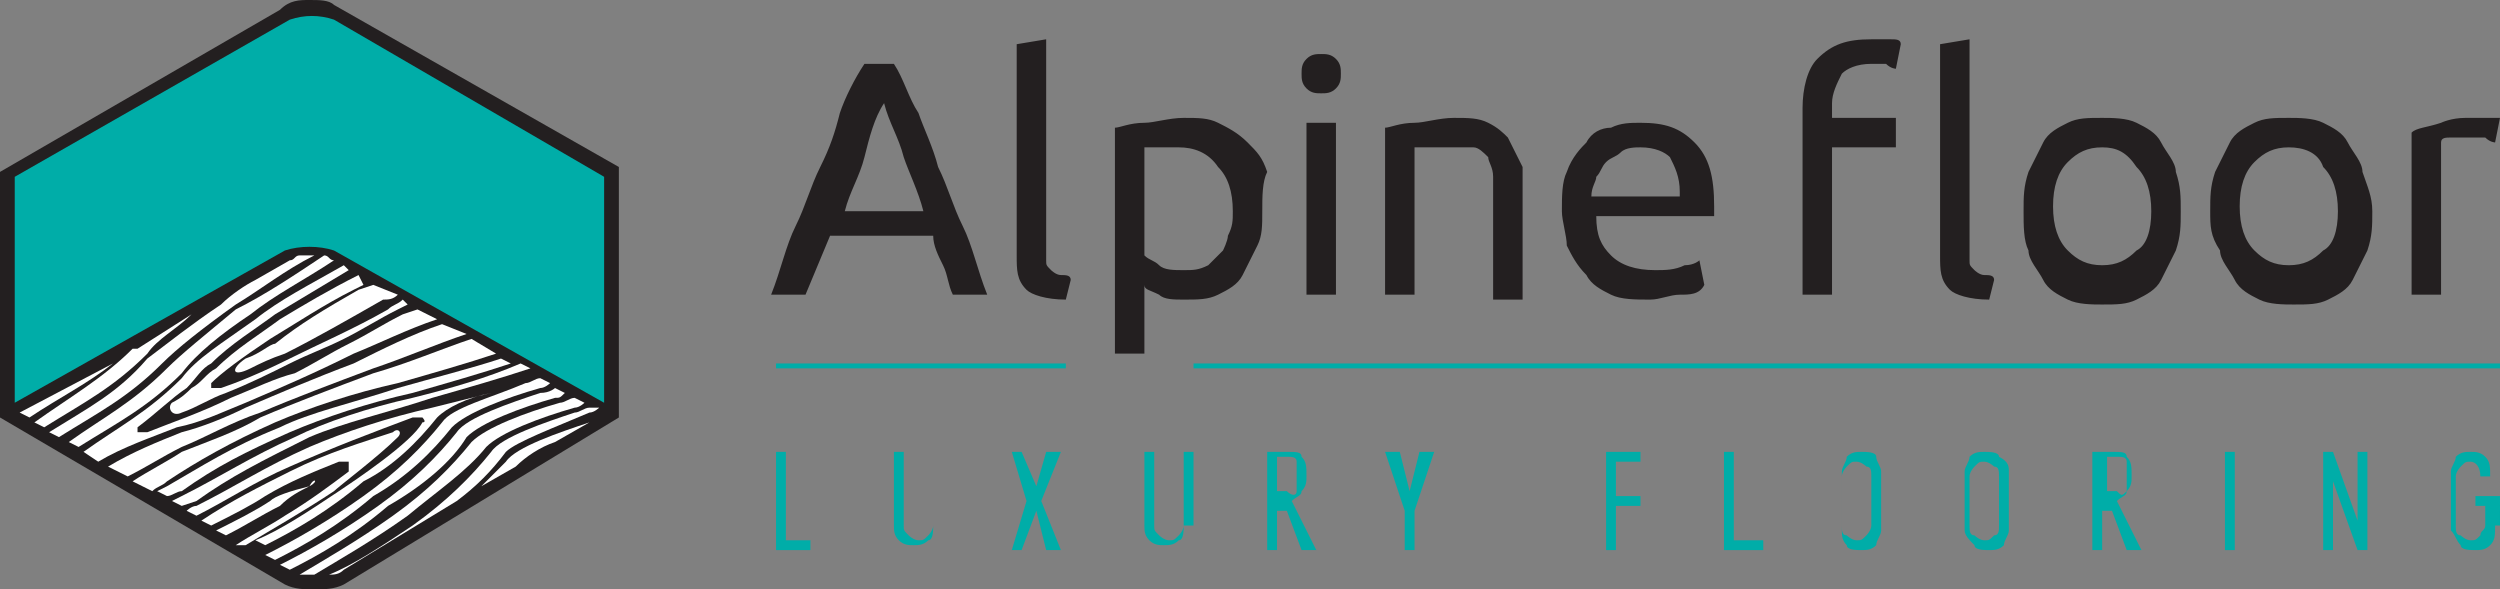 <?xml version="1.0" encoding="utf-8"?>
<!-- Generator: Adobe Illustrator 28.1.0, SVG Export Plug-In . SVG Version: 6.00 Build 0)  -->
<svg version="1.2" baseProfile="tiny" id="Layer_1" xmlns="http://www.w3.org/2000/svg" xmlns:xlink="http://www.w3.org/1999/xlink"
	 x="0px" y="0px" width="50.9px" height="12px" viewBox="0 0 50.9 12" overflow="visible" xml:space="preserve">
<rect x="0" y="0" width="50.9" height="12" fill="#808080" stroke="none"/>
<g>
	<path fill="#231F20" d="M12.6,8.5L7,11.9l0,0C6.8,12,6.6,12,6.4,12c-0.2,0-0.4,0-0.6-0.1L0,8.5V7.8l0-4.3l5.7-3.3v0
		C5.9,0,6.1,0,6.3,0c0.2,0,0.4,0,0.5,0.1l0,0l0,0l5.8,3.3L12.6,8.5z"/>
	<path fill-rule="evenodd" fill="#00ADA8" d="M6.8,0.4c-0.3-0.1-0.6-0.1-0.9,0L0.3,3.6v4.6l5.5-3.1c0.3-0.1,0.7-0.1,1,0l5.5,3.1V3.6
		L6.8,0.4z"/>
	<path fill="#FFFFFF" d="M5.6,8.6C6.3,8.3,7.2,8,8.1,7.8c0.7-0.2,1.4-0.4,2-0.6L9.6,6.9C9,7.1,8.3,7.4,7.6,7.6
		C6.8,7.9,6,8.2,5.3,8.5C4.8,8.8,4.2,9,3.7,9.2C3.4,9.4,3,9.6,2.7,9.8L3.1,10c0.1-0.1,0.2-0.1,0.3-0.2C4,9.4,4.7,9,5.6,8.6"/>
	<path fill="#FFFFFF" d="M5.3,8.4c0.7-0.3,1.5-0.6,2.3-0.9C8.2,7.3,8.9,7,9.5,6.8L9,6.6C8.4,6.8,7.8,7.1,7.2,7.4
		C6.4,7.7,5.7,8,5,8.3C4.6,8.5,4.1,8.7,3.7,8.8C3.2,9,2.7,9.2,2.2,9.5l0.4,0.2c0.4-0.2,0.7-0.4,1.1-0.6C4.2,8.9,4.7,8.6,5.3,8.4"/>
	<path fill="#FFFFFF" d="M5,8.2c0.7-0.3,1.4-0.6,2.2-1C7.7,7,8.3,6.7,8.9,6.5L8.5,6.3L8.2,6.4C7.8,6.6,7.5,6.8,7.1,7
		C6.7,7.2,6.4,7.4,6,7.6C5.6,7.7,5.2,7.9,4.7,8.1C4.1,8.4,3.5,8.6,3,8.8c-0.1,0-0.2,0-0.2,0c0,0,0-0.1,0-0.1c0.4-0.3,0.7-0.6,1-0.8
		C4,7.7,4.1,7.5,4.3,7.4c0.4-0.4,0.9-0.7,1.3-1c0.5-0.3,1-0.6,1.5-0.9L7,5.4C6.3,5.8,5.7,6.1,5.2,6.5C4.5,7,4,7.3,3.7,7.7
		c-0.7,0.7-1.3,1-2,1.5L2,9.4c0.5-0.3,1.1-0.5,1.6-0.7C4.1,8.6,4.5,8.4,5,8.2"/>
	<path fill="#FFFFFF" d="M4.8,6.2c0.5-0.3,1-0.7,1.6-1c-0.1,0-0.2,0-0.3,0C6,5.2,6,5.3,5.9,5.3L5.2,5.7C5,5.8,4.7,6,4.5,6.2
		C3.9,6.6,3.4,7,3,7.3C2.4,8,1.8,8.3,1,8.8l0.2,0.1C2,8.4,2.6,8.1,3.3,7.4C3.6,7.1,4.1,6.7,4.8,6.2"/>
	<path fill="#FFFFFF" d="M5.1,6.4c0.5-0.4,1.1-0.7,1.7-1.1l0,0c-0.1,0-0.1-0.1-0.2-0.1C6,5.6,5.4,6,4.8,6.3C4.2,6.8,3.7,7.2,3.4,7.5
		c-0.7,0.7-1.3,1-2,1.5l0.2,0.1c0.8-0.5,1.4-0.8,2.1-1.5C4,7.2,4.5,6.8,5.1,6.4"/>
	<path fill="#FFFFFF" d="M3.9,6.4L2.8,7.1L2.7,7.1c-0.6,0.6-1.3,1-2,1.5l0.2,0.1c0.8-0.5,1.4-0.8,2.1-1.5C3.2,6.9,3.6,6.7,3.9,6.4"
		/>
	<path fill="#FFFFFF" d="M5.6,7C5.5,7,5.3,7.2,5,7.3C4.7,7.5,4.7,7.7,5.1,7.5c0.2-0.1,0.4-0.2,0.7-0.3c0.6-0.3,1.3-0.7,2-1.1
		C7.9,6.1,8,6.1,8.1,6L7.6,5.8L7.3,5.9C6.6,6.3,6.1,6.6,5.6,7"/>
	<path fill="#FFFFFF" d="M4.4,7.5C4.2,7.6,4.1,7.8,3.9,7.9C3.8,8,3.7,8.1,3.5,8.2C3.4,8.3,3.5,8.5,3.7,8.4C4,8.3,4.3,8.1,4.6,8
		c0.5-0.2,0.9-0.4,1.3-0.6c0.4-0.2,0.7-0.3,1.1-0.5c0.4-0.2,0.7-0.4,1.1-0.6l0.2-0.1L8.2,6.1C8.1,6.2,8,6.2,7.9,6.3
		C7.2,6.7,6.5,7,5.9,7.3C5.3,7.6,4.8,7.8,4.5,7.9l-0.1,0c-0.1,0-0.1,0-0.1,0c0,0,0-0.1,0-0.1c0.2-0.2,0.6-0.5,1.2-0.9
		c0.5-0.3,1.1-0.7,1.7-1l0.2-0.1L7.3,5.6C6.7,5.9,6.2,6.2,5.7,6.5C5.3,6.8,4.8,7.1,4.4,7.5"/>
	<path fill="#FFFFFF" d="M0.4,8.4l0.2,0.1c0.6-0.4,1.2-0.7,1.7-1.1L0.4,8.4z"/>
	<path fill="#FFFFFF" d="M8.1,8.9c0.1-0.1,0-0.2-0.1-0.1C7.4,9,6.7,9.2,5.9,9.6c-0.6,0.3-1.2,0.6-1.8,1l0.2,0.1
		c0.4-0.2,0.8-0.4,1.1-0.6c0.5-0.3,1-0.5,1.5-0.7l0.1,0c0,0,0.1,0,0.1,0l0,0.1l0,0.1c-0.4,0.3-0.8,0.6-1.3,0.9
		c-0.3,0.2-0.7,0.4-1,0.6L5,11.1c0.5-0.3,1.2-0.7,1.8-1.1C6.9,9.9,7.7,9.3,8.1,8.9"/>
	<path fill="#FFFFFF" d="M5.9,8.8C6.6,8.5,7.5,8.2,8.4,8c0.7-0.2,1.4-0.4,2-0.6l-0.2-0.1C9.6,7.5,8.8,7.7,8.1,7.9
		C7.2,8.2,6.3,8.4,5.7,8.7C4.7,9.1,4.1,9.5,3.4,9.9L3.2,10l0.2,0.1C3.5,10.1,3.6,10,3.7,10C4.4,9.5,5,9.2,5.9,8.8"/>
	<path fill="#FFFFFF" d="M12,8.4c0.1,0,0.2-0.1,0.2-0.1L12,8.3c-0.1,0-0.2,0.1-0.3,0.1c-0.6,0.2-1.5,0.5-1.7,0.8
		c-0.4,0.5-0.9,1-1.6,1.5c-0.6,0.4-1.2,0.8-1.7,1c0.1,0,0.2,0,0.3-0.1l2.3-1.4c0.4-0.3,0.7-0.6,1-1C10.5,9,11.3,8.7,12,8.4"/>
	<path fill="#FFFFFF" d="M9.5,8.9c0.3-0.3,1.1-0.6,1.8-0.8c0.1,0,0.1,0,0.2-0.1l-0.2-0.1C11.3,7.9,11.2,8,11,8
		c-0.6,0.2-1.5,0.5-1.7,0.8c-0.4,0.5-0.9,1-1.6,1.5c-0.7,0.5-1.4,0.9-2,1.2l0.2,0.1l0,0c0.6-0.3,1.3-0.7,2-1.3
		C8.6,9.9,9.2,9.4,9.5,8.9"/>
	<path fill="#FFFFFF" d="M10.3,9.4C10.2,9.5,10,9.7,9.8,9.9l0.7-0.4C10.7,9.3,11,9.1,11.3,9L12,8.6l0,0C11.4,8.8,10.5,9.1,10.3,9.4"
		/>
	<path fill="#FFFFFF" d="M9.9,9.1c0.3-0.3,1.1-0.6,1.8-0.8c0.1,0,0.2-0.1,0.2-0.1l-0.2-0.1c-0.1,0-0.2,0.1-0.3,0.1
		C10.7,8.4,9.9,8.7,9.6,9C9.2,9.5,8.7,10,8,10.5c-0.7,0.5-1.4,0.9-1.9,1.2c0.1,0,0.2,0,0.3,0h0c0.5-0.3,1.2-0.7,1.9-1.2
		C8.9,10,9.5,9.6,9.9,9.1"/>
	<path fill="#FFFFFF" d="M6.3,9.9C6.5,9.8,6.4,9.7,6.3,9.9c-0.4,0.1-0.7,0.2-0.8,0.3c-0.3,0.2-0.7,0.4-1.1,0.6l0.2,0.1
		c0.4-0.2,0.7-0.4,1.1-0.6C5.9,10.1,6.1,10,6.3,9.9"/>
	<path fill="#FFFFFF" d="M9.2,8.7c0.3-0.3,1.1-0.6,1.8-0.8c0.1,0,0.2-0.1,0.2-0.1L11,7.7c-0.1,0-0.2,0.1-0.3,0.1
		C10,8.1,9.2,8.3,9,8.6c-0.4,0.5-0.9,1-1.6,1.5c-0.7,0.5-1.4,0.9-2,1.2l0.2,0.1c0.6-0.3,1.3-0.7,2-1.3C8.3,9.7,8.8,9.2,9.2,8.7"/>
	<path fill="#FFFFFF" d="M6.3,8.9c0.7-0.3,1.6-0.5,2.5-0.8c0.7-0.2,1.4-0.4,2-0.6l-0.2-0.1C9.9,7.7,9.2,7.9,8.4,8.1
		C7.5,8.3,6.6,8.6,6,8.9c-0.9,0.4-1.5,0.8-2.3,1.2l-0.2,0.1l0.2,0.1L4,10.2C4.7,9.7,5.3,9.4,6.3,8.9"/>
	<path fill="#FFFFFF" d="M8.9,8.5C9.1,8.3,9.5,8.1,10,8c0.1-0.1,0.1-0.1,0,0C9.6,8.1,9.2,8.2,8.8,8.3C7.9,8.5,7,8.8,6.3,9.1
		c-0.9,0.4-1.5,0.8-2.3,1.2c-0.1,0-0.2,0.1-0.2,0.1L4,10.5c0.6-0.3,1.2-0.7,1.9-1c0.9-0.4,1.7-0.7,2.5-1c0,0,0.1,0,0.2,0
		c0,0,0.1,0.1,0,0.1c-0.2,0.4-1.4,1.2-1.7,1.4c-0.6,0.4-1.2,0.8-1.7,1l0.2,0.1c0.6-0.3,1.3-0.7,2-1.3C8,9.5,8.5,9,8.9,8.5"/>
	<path fill-rule="evenodd" fill="#231F20" d="M19.4,6c-0.1-0.2-0.1-0.4-0.2-0.6C19.1,5.2,19,5,19,4.8h-2.1L16.4,6h-0.7
		c0.2-0.5,0.3-1,0.5-1.4c0.2-0.4,0.3-0.8,0.5-1.2c0.2-0.4,0.3-0.7,0.4-1.1c0.1-0.3,0.3-0.7,0.5-1h0.6c0.2,0.3,0.3,0.7,0.5,1
		c0.1,0.3,0.3,0.7,0.4,1.1c0.2,0.4,0.3,0.8,0.5,1.2c0.2,0.4,0.3,0.9,0.5,1.4H19.4z M18.8,4.3c-0.1-0.4-0.3-0.8-0.4-1.1
		c-0.1-0.4-0.3-0.7-0.4-1.1c-0.2,0.3-0.3,0.7-0.4,1.1c-0.1,0.4-0.3,0.7-0.4,1.1H18.8z M21.7,6.1c-0.4,0-0.7-0.1-0.8-0.2
		c-0.2-0.2-0.2-0.4-0.2-0.7V0.9l0.6-0.1V5c0,0.1,0,0.2,0,0.3c0,0.1,0,0.1,0.1,0.2c0,0,0.1,0.1,0.2,0.1c0.1,0,0.2,0,0.2,0.1L21.7,6.1
		z M25.1,4.3c0-0.4-0.1-0.7-0.3-0.9C24.6,3.1,24.3,3,24,3c-0.2,0-0.3,0-0.4,0c-0.1,0-0.2,0-0.3,0v2.2c0.1,0.1,0.2,0.1,0.3,0.2
		c0.1,0.1,0.3,0.1,0.5,0.1c0.2,0,0.3,0,0.5-0.1c0.1-0.1,0.2-0.2,0.3-0.3C24.9,5.1,25,4.9,25,4.8C25.1,4.6,25.1,4.5,25.1,4.3
		 M25.7,4.3c0,0.3,0,0.5-0.1,0.7c-0.1,0.2-0.2,0.4-0.3,0.6C25.2,5.8,25,5.9,24.8,6c-0.2,0.1-0.4,0.1-0.7,0.1c-0.2,0-0.4,0-0.5-0.1
		c-0.2-0.1-0.3-0.1-0.3-0.2v1.4h-0.6V2.6c0.1,0,0.3-0.1,0.6-0.1c0.2,0,0.5-0.1,0.8-0.1c0.3,0,0.5,0,0.7,0.1c0.2,0.1,0.4,0.2,0.6,0.4
		c0.2,0.2,0.3,0.3,0.4,0.6C25.7,3.7,25.7,4,25.7,4.3 M27.2,6h-0.6V2.5h0.6V6z M26.9,1.9c-0.1,0-0.2,0-0.3-0.1
		c-0.1-0.1-0.1-0.2-0.1-0.3c0-0.1,0-0.2,0.1-0.3c0.1-0.1,0.2-0.1,0.3-0.1c0.1,0,0.2,0,0.3,0.1c0.1,0.1,0.1,0.2,0.1,0.3
		c0,0.1,0,0.2-0.1,0.3C27.1,1.9,27,1.9,26.9,1.9 M28.2,2.6c0.1,0,0.3-0.1,0.6-0.1c0.2,0,0.5-0.1,0.8-0.1c0.3,0,0.5,0,0.7,0.1
		c0.2,0.1,0.3,0.2,0.4,0.3C30.8,3,30.9,3.2,31,3.4C31,3.6,31,3.8,31,4.1v2h-0.6V4.2c0-0.2,0-0.4,0-0.6c0-0.2-0.1-0.3-0.1-0.4
		c-0.1-0.1-0.2-0.2-0.3-0.2C29.8,3,29.7,3,29.5,3c-0.1,0-0.1,0-0.2,0c-0.1,0-0.1,0-0.2,0c-0.1,0-0.1,0-0.2,0c-0.1,0-0.1,0-0.1,0v3
		h-0.6V2.6z M31.8,4.3c0-0.3,0-0.6,0.1-0.8C32,3.2,32.2,3,32.3,2.9c0.1-0.2,0.3-0.3,0.5-0.3c0.2-0.1,0.4-0.1,0.6-0.1
		c0.5,0,0.8,0.1,1.1,0.4c0.3,0.3,0.4,0.7,0.4,1.3v0.1c0,0,0,0.1,0,0.1h-2.4c0,0.4,0.1,0.6,0.3,0.8c0.2,0.2,0.5,0.3,0.9,0.3
		c0.2,0,0.4,0,0.6-0.1c0.2,0,0.3-0.1,0.3-0.1l0.1,0.5C34.6,6,34.4,6,34.2,6c-0.2,0-0.4,0.1-0.6,0.1c-0.3,0-0.6,0-0.8-0.1
		c-0.2-0.1-0.4-0.2-0.5-0.4C32.1,5.4,32,5.2,31.9,5C31.9,4.8,31.8,4.5,31.8,4.3 M34.2,3.9c0-0.3-0.1-0.5-0.2-0.7
		C33.9,3.1,33.7,3,33.4,3c-0.1,0-0.3,0-0.4,0.1c-0.1,0.1-0.2,0.1-0.3,0.2c-0.1,0.1-0.1,0.2-0.2,0.3c0,0.1-0.1,0.2-0.1,0.4H34.2z
		 M38.1,0.8c0.2,0,0.3,0,0.4,0c0.1,0,0.2,0,0.2,0.1l-0.1,0.5c0,0-0.1,0-0.2-0.1c-0.1,0-0.2,0-0.3,0c-0.3,0-0.5,0.1-0.6,0.2
		c-0.1,0.2-0.2,0.4-0.2,0.6v0.3h1.3V3h-1.3v3h-0.6V2.2c0-0.4,0.1-0.8,0.3-1C37.3,0.9,37.6,0.8,38.1,0.8 M40.5,6.1
		c-0.4,0-0.7-0.1-0.8-0.2c-0.2-0.2-0.2-0.4-0.2-0.7V0.9l0.6-0.1V5c0,0.1,0,0.2,0,0.3c0,0.1,0,0.1,0.1,0.2c0,0,0.1,0.1,0.2,0.1
		c0.1,0,0.2,0,0.2,0.1L40.5,6.1z M44.4,4.3c0,0.3,0,0.5-0.1,0.8c-0.1,0.2-0.2,0.4-0.3,0.6c-0.1,0.2-0.3,0.3-0.5,0.4
		c-0.2,0.1-0.4,0.1-0.7,0.1c-0.2,0-0.5,0-0.7-0.1c-0.2-0.1-0.4-0.2-0.5-0.4c-0.1-0.2-0.3-0.4-0.3-0.6c-0.1-0.2-0.1-0.5-0.1-0.8
		c0-0.3,0-0.5,0.1-0.8c0.1-0.2,0.2-0.4,0.3-0.6c0.1-0.2,0.3-0.3,0.5-0.4c0.2-0.1,0.4-0.1,0.7-0.1c0.2,0,0.5,0,0.7,0.1
		c0.2,0.1,0.4,0.2,0.5,0.4c0.1,0.2,0.3,0.4,0.3,0.6C44.4,3.8,44.4,4,44.4,4.3 M43.8,4.3c0-0.4-0.1-0.7-0.3-0.9
		C43.3,3.1,43.1,3,42.8,3c-0.3,0-0.5,0.1-0.7,0.3c-0.2,0.2-0.3,0.5-0.3,0.9c0,0.4,0.1,0.7,0.3,0.9c0.2,0.2,0.4,0.3,0.7,0.3
		c0.3,0,0.5-0.1,0.7-0.3C43.7,5,43.8,4.7,43.8,4.3 M48.3,4.3c0,0.3,0,0.5-0.1,0.8c-0.1,0.2-0.2,0.4-0.3,0.6
		c-0.1,0.2-0.3,0.3-0.5,0.4c-0.2,0.1-0.4,0.1-0.7,0.1c-0.2,0-0.5,0-0.7-0.1c-0.2-0.1-0.4-0.2-0.5-0.4c-0.1-0.2-0.3-0.4-0.3-0.6
		C45,4.8,45,4.6,45,4.3c0-0.3,0-0.5,0.1-0.8c0.1-0.2,0.2-0.4,0.3-0.6c0.1-0.2,0.3-0.3,0.5-0.4c0.2-0.1,0.4-0.1,0.7-0.1
		c0.2,0,0.5,0,0.7,0.1c0.2,0.1,0.4,0.2,0.5,0.4c0.1,0.2,0.3,0.4,0.3,0.6C48.2,3.8,48.3,4,48.3,4.3 M47.6,4.3c0-0.4-0.1-0.7-0.3-0.9
		C47.2,3.1,46.9,3,46.6,3c-0.3,0-0.5,0.1-0.7,0.3c-0.2,0.2-0.3,0.5-0.3,0.9c0,0.4,0.1,0.7,0.3,0.9c0.2,0.2,0.4,0.3,0.7,0.3
		c0.3,0,0.5-0.1,0.7-0.3C47.5,5,47.6,4.7,47.6,4.3 M50.2,2.4c0.1,0,0.1,0,0.2,0c0.1,0,0.1,0,0.2,0c0.1,0,0.1,0,0.2,0
		c0.1,0,0.1,0,0.1,0l-0.1,0.5c0,0-0.1,0-0.2-0.1c-0.1,0-0.3,0-0.4,0c-0.1,0-0.2,0-0.3,0c-0.1,0-0.2,0-0.2,0.1V6h-0.6V2.7
		c0.1-0.1,0.3-0.1,0.6-0.2C49.7,2.5,49.9,2.4,50.2,2.4"/>
	<rect x="15.8" y="7.4" fill="#00ADA8" width="5.9" height="0.1"/>
	<rect x="24.3" y="7.4" fill="#00ADA8" width="26.6" height="0.1"/>
	<polygon fill="#00ADA8" points="16.5,11.2 15.8,11.2 15.8,9.2 16,9.2 16,11 16.5,11 	"/>
	<path fill="#00ADA8" d="M19,10.7c0,0.1,0,0.3-0.1,0.3c-0.1,0.1-0.2,0.1-0.3,0.1c-0.1,0-0.2,0-0.3-0.1c-0.1-0.1-0.1-0.2-0.1-0.3V9.2
		h0.2v1.5c0,0.1,0,0.1,0.1,0.2c0,0,0.1,0.1,0.2,0.1c0.1,0,0.1,0,0.2-0.1c0,0,0.1-0.1,0.1-0.2V9.2H19V10.7z"/>
	<polygon fill="#00ADA8" points="21.6,11.2 21.3,11.2 21.1,10.4 20.8,11.2 20.6,11.2 20.9,10.2 20.6,9.2 20.8,9.2 21.1,9.9 
		21.3,9.2 21.6,9.2 21.2,10.2 	"/>
	<path fill="#00ADA8" d="M24.1,10.7c0,0.1,0,0.3-0.1,0.3c-0.1,0.1-0.2,0.1-0.3,0.1c-0.1,0-0.2,0-0.3-0.1c-0.1-0.1-0.1-0.2-0.1-0.3
		V9.2h0.2v1.5c0,0.1,0,0.1,0.1,0.2c0,0,0.1,0.1,0.2,0.1c0.1,0,0.1,0,0.2-0.1c0,0,0.1-0.1,0.1-0.2V9.2h0.2V10.7z"/>
	<path fill="#00ADA8" d="M26.8,11.2h-0.3l-0.3-0.8H26v0.8h-0.2v-2h0.4c0.2,0,0.3,0,0.3,0.1c0.1,0.1,0.1,0.2,0.1,0.4
		c0,0.1,0,0.2-0.1,0.3c0,0.1-0.1,0.1-0.2,0.2L26.8,11.2z M26.4,10c0-0.1,0-0.1,0-0.3c0-0.1,0-0.2,0-0.3c0-0.1-0.1-0.1-0.2-0.1H26
		v0.7h0.2C26.3,10.1,26.4,10.1,26.4,10"/>
	<polygon fill="#00ADA8" points="29.2,9.2 28.8,10.4 28.8,11.2 28.6,11.2 28.6,10.4 28.2,9.2 28.5,9.2 28.7,10 28.9,9.2 	"/>
	<polygon fill="#00ADA8" points="33.4,9.4 32.9,9.4 32.9,10.1 33.4,10.1 33.4,10.3 32.9,10.3 32.9,11.2 32.7,11.2 32.7,9.2 
		33.4,9.2 	"/>
	<polygon fill="#00ADA8" points="35.9,11.2 35.1,11.2 35.1,9.2 35.3,9.2 35.3,11 35.9,11 	"/>
	<path fill="#00ADA8" d="M38.3,9.6c0,0.1,0,0.3,0,0.6c0,0.3,0,0.5,0,0.6c0,0.1-0.1,0.2-0.1,0.3c-0.1,0.1-0.2,0.1-0.3,0.1
		c-0.1,0-0.3,0-0.3-0.1c-0.1-0.1-0.1-0.2-0.1-0.3c0-0.1,0-0.3,0-0.6c0-0.3,0-0.5,0-0.6c0-0.1,0.1-0.2,0.1-0.3
		c0.1-0.1,0.2-0.1,0.3-0.1c0.1,0,0.3,0,0.3,0.1C38.2,9.4,38.3,9.5,38.3,9.6 M38.1,10.7c0-0.1,0-0.3,0-0.5c0-0.2,0-0.4,0-0.5
		c0-0.1,0-0.2-0.1-0.2c0,0-0.1-0.1-0.2-0.1c-0.1,0-0.1,0-0.2,0.1c0,0-0.1,0.1-0.1,0.2c0,0.1,0,0.3,0,0.5c0,0.2,0,0.4,0,0.5
		c0,0.1,0,0.2,0.1,0.2c0,0,0.1,0.1,0.2,0.1c0.1,0,0.1,0,0.2-0.1C38,10.9,38.1,10.8,38.1,10.7"/>
	<path fill="#00ADA8" d="M40.9,9.6c0,0.1,0,0.3,0,0.6c0,0.3,0,0.5,0,0.6c0,0.1-0.1,0.2-0.1,0.3c-0.1,0.1-0.2,0.1-0.3,0.1
		c-0.1,0-0.3,0-0.3-0.1C40.1,11,40,10.9,40,10.8c0-0.1,0-0.3,0-0.6c0-0.3,0-0.5,0-0.6c0-0.1,0.1-0.2,0.1-0.3
		c0.1-0.1,0.2-0.1,0.3-0.1c0.1,0,0.3,0,0.3,0.1C40.9,9.4,40.9,9.5,40.9,9.6 M40.7,10.7c0-0.1,0-0.3,0-0.5c0-0.2,0-0.4,0-0.5
		c0-0.1,0-0.2-0.1-0.2c0,0-0.1-0.1-0.2-0.1c-0.1,0-0.1,0-0.2,0.1c0,0-0.1,0.1-0.1,0.2c0,0.1,0,0.3,0,0.5c0,0.2,0,0.4,0,0.5
		c0,0.1,0,0.2,0.1,0.2c0,0,0.1,0.1,0.2,0.1c0.1,0,0.1,0,0.2-0.1C40.7,10.9,40.7,10.8,40.7,10.7"/>
	<path fill="#00ADA8" d="M43.6,11.2h-0.3l-0.3-0.8h-0.2v0.8h-0.2v-2h0.4c0.2,0,0.3,0,0.3,0.1c0.1,0.1,0.1,0.2,0.1,0.4
		c0,0.1,0,0.2-0.1,0.3c0,0.1-0.1,0.1-0.2,0.2L43.6,11.2z M43.3,10c0-0.1,0-0.1,0-0.3c0-0.1,0-0.2,0-0.3c0-0.1-0.1-0.1-0.2-0.1h-0.2
		v0.7h0.2C43.2,10.1,43.2,10.1,43.3,10"/>
	<rect x="45.3" y="9.2" fill="#00ADA8" width="0.2" height="2"/>
	<polygon fill="#00ADA8" points="48.2,11.2 48,11.2 47.5,9.8 47.5,11.2 47.3,11.2 47.3,9.2 47.5,9.2 48,10.6 48,9.2 48.2,9.2 	"/>
	<path fill="#00ADA8" d="M50.8,10.7c0,0.2,0,0.3-0.1,0.4c-0.1,0.1-0.2,0.1-0.3,0.1c-0.1,0-0.3,0-0.3-0.1C50,11,50,10.9,49.9,10.8
		c0-0.1,0-0.3,0-0.6c0-0.3,0-0.5,0-0.6c0-0.1,0.1-0.2,0.1-0.3c0.1-0.1,0.2-0.1,0.3-0.1c0.1,0,0.2,0,0.3,0.1c0.1,0.1,0.1,0.2,0.1,0.4
		h-0.2c0-0.2-0.1-0.3-0.2-0.3c-0.1,0-0.1,0-0.2,0.1c0,0-0.1,0.1-0.1,0.2c0,0.1,0,0.3,0,0.5c0,0.2,0,0.4,0,0.5c0,0.1,0,0.2,0.1,0.2
		c0,0,0.1,0.1,0.2,0.1c0.1,0,0.1,0,0.2-0.1c0-0.1,0.1-0.1,0.1-0.2v-0.4h-0.2v-0.2h0.5V10.7z"/>
</g>
</svg>

